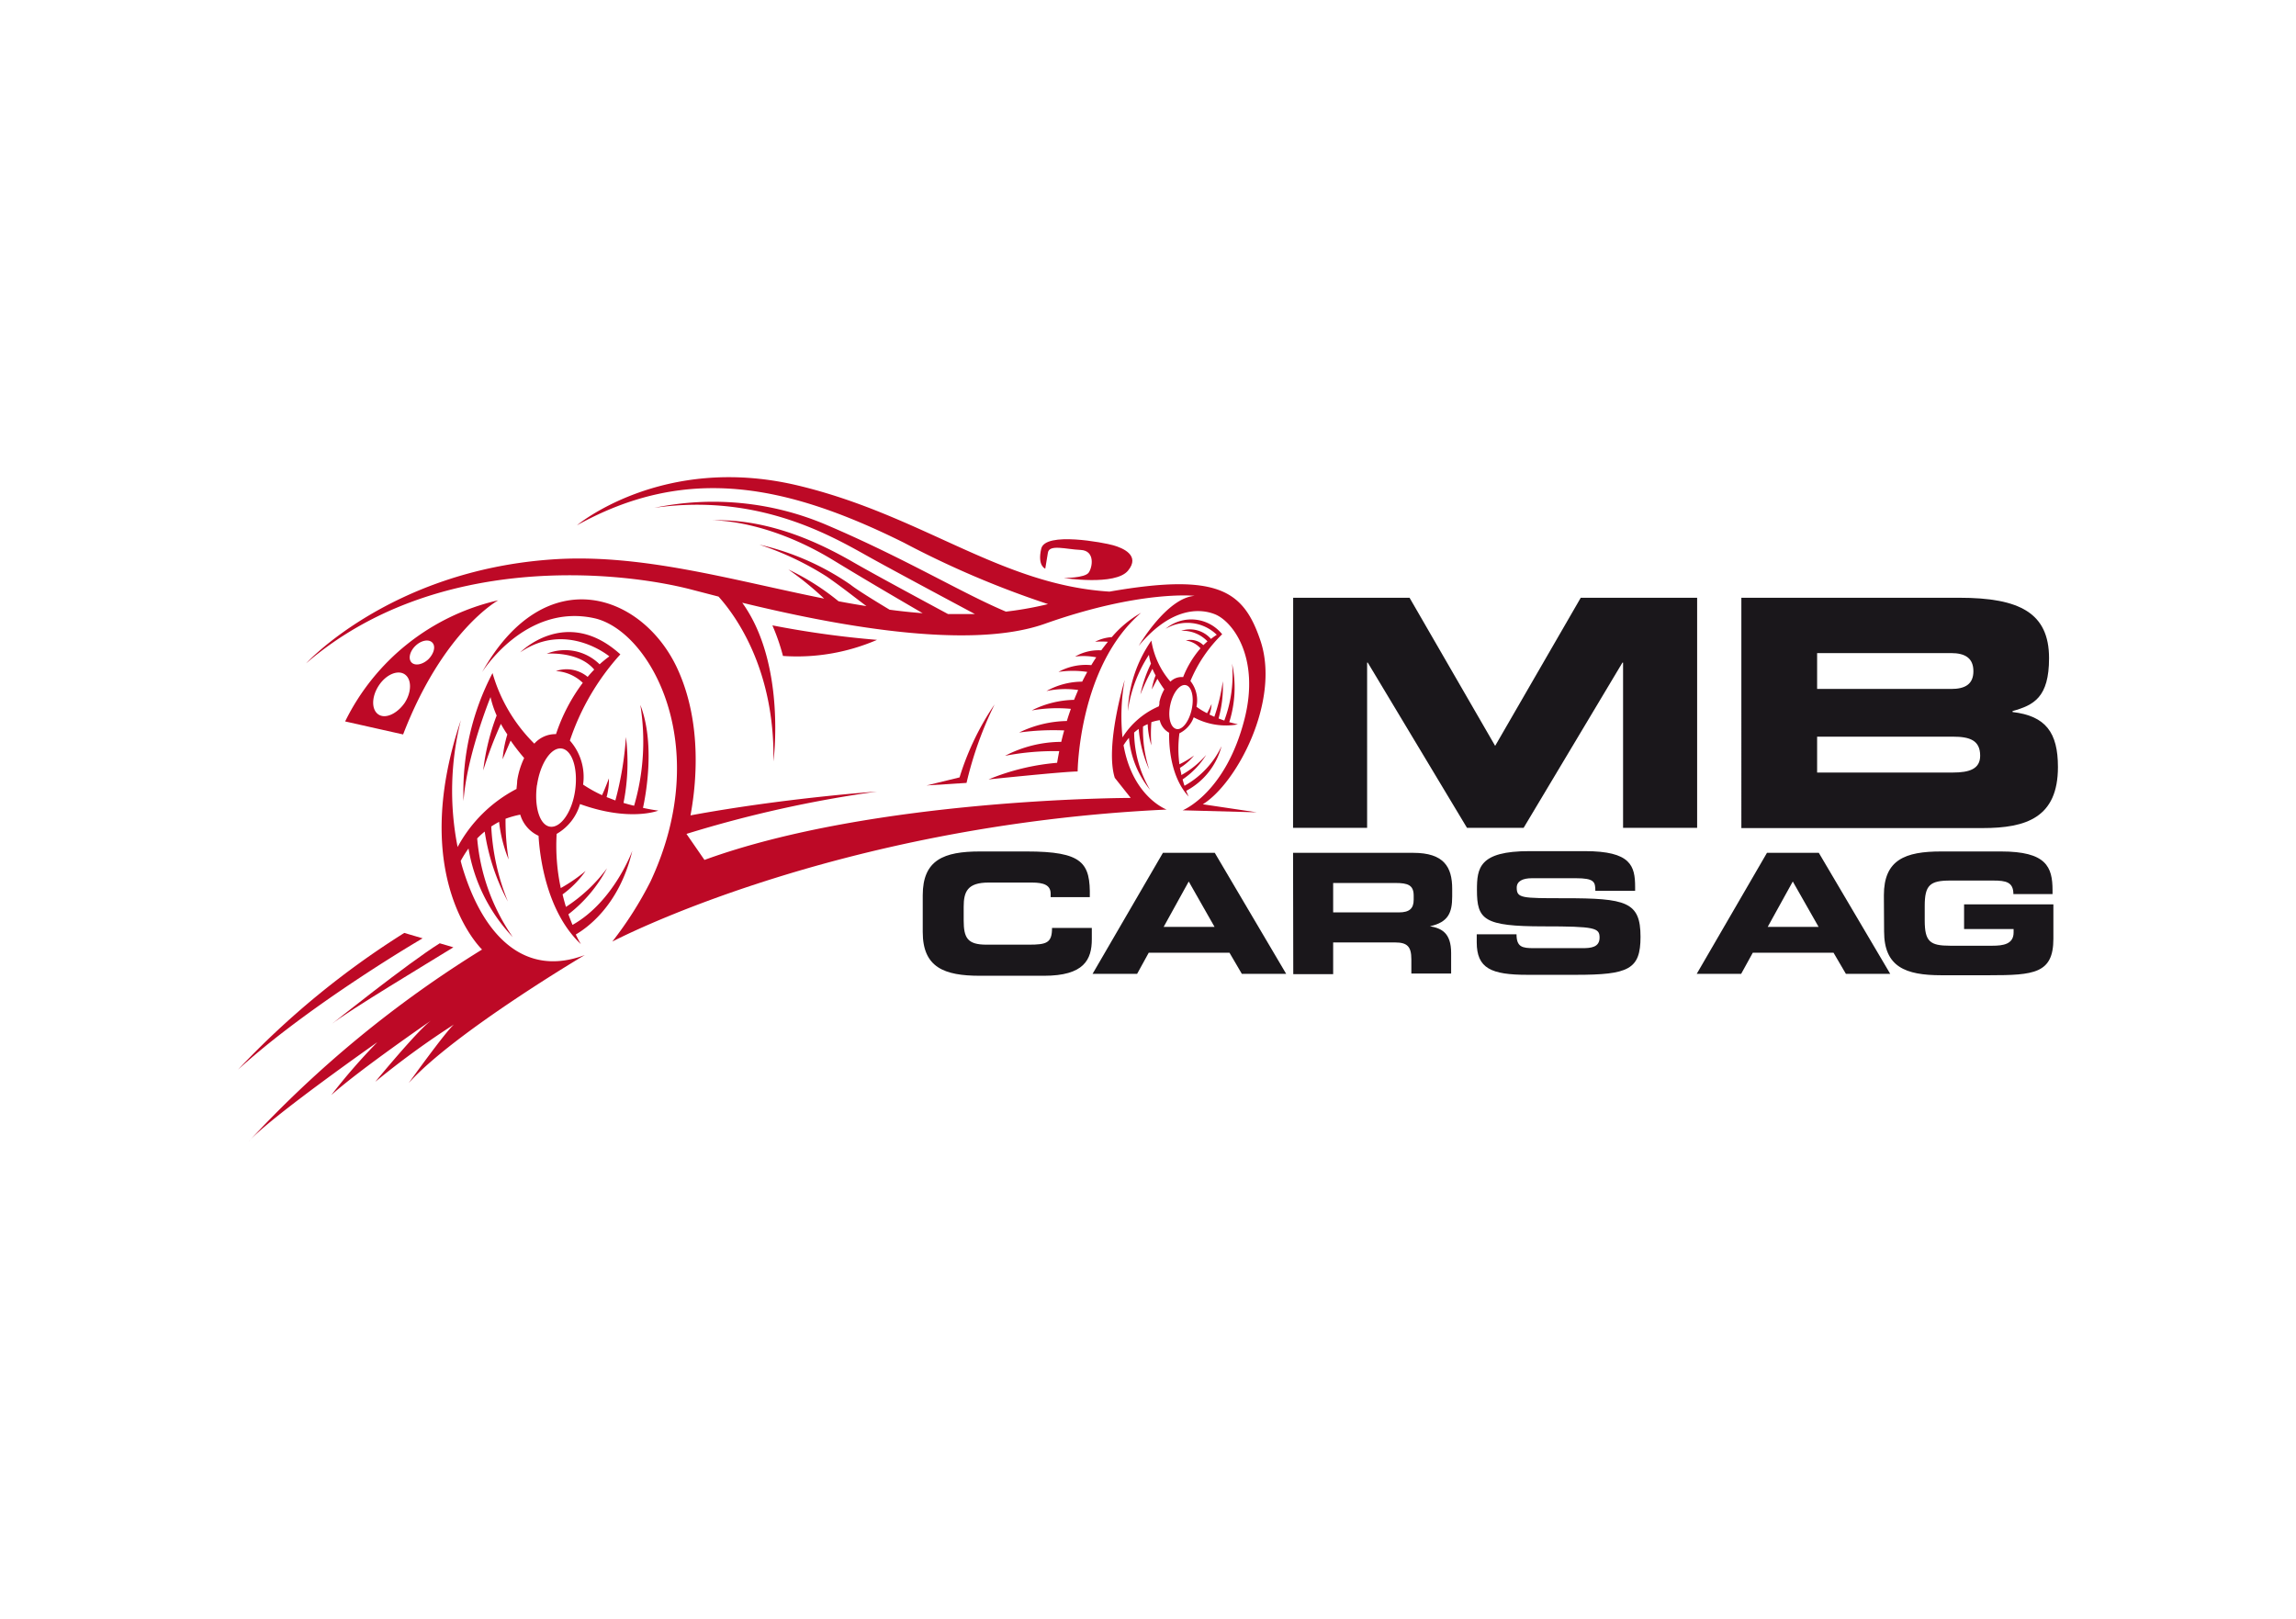 <svg id="Ebene_1" data-name="Ebene 1" xmlns="http://www.w3.org/2000/svg" viewBox="0 0 217 153"><defs><style>.cls-1{fill:#bd0926;}.cls-2{fill:#1a171b;}</style></defs><title>Zeichenfläche 22</title><path class="cls-1" d="M119.15,60.62c-1.6-4.81-4-6.49-14.29-4.7-10.36-.65-17.72-7.25-29.53-10.05-12.73-3-20.8,3.78-20.8,3.78,10.21-5.67,19.54-4,30.89,1.64A88.49,88.49,0,0,0,99.05,57.1l-.51.12a32.25,32.25,0,0,1-3.47.59c-4.16-1.75-9.47-5-16.87-8.16A27.3,27.3,0,0,0,61.84,48C72.06,46.53,79.15,51,82.55,52.87c2.43,1.34,7.1,3.84,9.59,5.17-.85,0-1.69,0-2.54,0-2.23-1.2-7.24-3.9-9.13-5C78,51.64,73,49,67.3,49.18c.61,0,5.38.07,11.47,3.78,3.86,2.35,6.73,4,8.43,5q-1.56-.12-3.12-.33c-1.3-.78-3.12-1.9-3.7-2.37a24.79,24.79,0,0,0-8.61-3.78,28.36,28.36,0,0,1,6.34,3c1.45,1,2.76,2.05,3.78,2.81-.88-.14-1.76-.29-2.64-.46a23.1,23.1,0,0,0-4.74-3,29.42,29.42,0,0,1,3.38,2.75c-8.74-1.75-17.4-4.33-25.88-3.69C36.88,54,28.93,62.7,28.93,62.7c12.3-10.59,29.7-8.7,36.32-7l2.66.69c1.71,1.9,5.33,7,5.19,15.58,0,0,1.24-9.2-2.95-15,8.22,2,21.24,4.58,28.57,2,9.08-3.22,14.19-2.65,14.19-2.65-2.65.19-5.29,4.73-5.29,4.73,2.83-3.4,5.48-3.66,7.18-3s4.28,4.08,2.84,9.84c-1.77,7.06-5.86,8.7-5.86,8.7l7,.19-5.1-.76C116.88,74.05,121,66.3,119.15,60.62Z"/><path class="cls-1" d="M73,59.11A19.33,19.33,0,0,1,74,62a19.05,19.05,0,0,0,8.89-1.52A90.62,90.62,0,0,1,73,59.11Z"/><path class="cls-1" d="M98.79,53.75s.12-.69.25-1.51,1.7-.32,3.09-.26,1.13,1.64.76,2.15-2.34.5-2.34.5,4.86.76,6.06-.69-.51-2.15-1.39-2.4-6.43-1.32-6.81.32S98.79,53.75,98.79,53.75Z"/><path class="cls-1" d="M42.85,89.54l-1.29-.38c-3,1.87-10.23,7.65-10.23,7.65C32.92,95.54,40.49,91,42.85,89.54Z"/><path class="cls-1" d="M38.21,88.18A79.85,79.85,0,0,0,22.5,101.1C28.32,95.8,37,90.42,39.94,88.69Z"/><path class="cls-1" d="M47.09,56.74A21.42,21.42,0,0,0,32.62,68.19l5.48,1.23C41.89,59.58,47.09,56.74,47.09,56.74Zm-8.84,9.69c-.69,1-1.79,1.55-2.47,1.11s-.68-1.65,0-2.71,1.79-1.54,2.46-1.1S38.93,65.38,38.25,66.43Zm2.23-4.11c-.55.51-1.26.64-1.59.29s-.16-1.06.39-1.58,1.26-.64,1.59-.28S41,61.8,40.48,62.32Z"/><path class="cls-1" d="M87.57,74.24,91.35,74A34.57,34.57,0,0,1,94,66.58a25.75,25.75,0,0,0-3.31,6.9Z"/><path class="cls-1" d="M93.43,73.67s7.19-.75,8.42-.75c0,0,.09-9.93,6-15a10.26,10.26,0,0,0-2.77,2.3,4,4,0,0,0-1.58.44,8.12,8.12,0,0,1,1.21,0q-.31.38-.63.81a4.44,4.44,0,0,0-2.47.59,6.22,6.22,0,0,1,2,.07c-.16.23-.31.48-.47.74a5.35,5.35,0,0,0-3.1.64,9.19,9.19,0,0,1,2.72,0c-.16.29-.32.6-.48.92a7,7,0,0,0-3.38.89,8.46,8.46,0,0,1,3-.1q-.19.45-.39.93a9.28,9.28,0,0,0-4,1,13.9,13.9,0,0,1,3.7-.15c-.13.37-.26.75-.38,1.15a10.71,10.71,0,0,0-4.51,1.09,23.8,23.8,0,0,1,4.26-.2c-.1.35-.19.71-.28,1.08a11.63,11.63,0,0,0-5.31,1.32,24.56,24.56,0,0,1,5.12-.44c-.07.36-.14.73-.2,1.1A21.74,21.74,0,0,0,93.43,73.67Z"/><path class="cls-1" d="M59.76,80.42s-1.75,4.81-5.65,7c-.13-.31-.26-.65-.39-1a13.3,13.3,0,0,0,3.65-4.35,15,15,0,0,1-3.88,3.65c-.11-.36-.22-.76-.32-1.18a9.36,9.36,0,0,0,2.18-2.22A15.26,15.26,0,0,1,53,83.94a19.14,19.14,0,0,1-.39-5.12A4.76,4.76,0,0,0,54.82,76c4.7,1.7,7.4.62,7.4.62-.51-.07-1-.16-1.45-.26.27-1.23,1.17-6.07-.25-9.73a21.69,21.69,0,0,1-.59,9.53c-.34-.08-.67-.17-1-.27a19.62,19.62,0,0,0,.23-6.23,31.08,31.08,0,0,1-1,6l-.83-.32a6.11,6.11,0,0,0,.22-1.77s-.37,1-.65,1.59a12.86,12.86,0,0,1-1.79-1A5.18,5.18,0,0,0,53.86,70a23,23,0,0,1,4.77-8.15c-5.11-4.63-9.46-.19-9.46-.19,4.35-3,8.42.38,8.42.38a11.52,11.52,0,0,0-.92.75,4.64,4.64,0,0,0-5-1s3-.28,4.49,1.5c-.22.23-.43.46-.62.69a3.1,3.1,0,0,0-3-.55,4,4,0,0,1,2.54,1.11,16.91,16.91,0,0,0-2.53,4.85,2.66,2.66,0,0,0-2.05.9,15.32,15.32,0,0,1-3.95-6.67,24.16,24.16,0,0,0-2.74,12.1c.28-4.25,2.55-9.83,2.55-9.83a9.35,9.35,0,0,0,.58,1.74,21.47,21.47,0,0,0-1.27,5.19,38.91,38.91,0,0,1,1.67-4.4,11.39,11.39,0,0,0,.61,1,11.28,11.28,0,0,0-.45,2.35L48.26,70a19.73,19.73,0,0,0,1.28,1.65,7.48,7.48,0,0,0-.66,2.16c0,.26-.05.51-.06.76a13.28,13.28,0,0,0-5.57,5.49,27.4,27.4,0,0,1,.31-12c-5.05,15,2,21.69,2,21.69a105.54,105.54,0,0,0-22.07,18.16c2-2.27,12.17-9.4,12.17-9.4a56.19,56.19,0,0,0-4.35,5c2.65-2.39,9.45-7.06,9.45-7.06-1.26.89-5.29,5.8-5.29,5.8a79.4,79.4,0,0,1,7.44-5.42c-.76.63-4.29,5.55-4.29,5.55,4.29-4.79,16.65-12.11,16.65-12.11-5.68,2.15-9.65-1.79-11.61-8.44l-.12-.45a10.33,10.33,0,0,1,.74-1.18,16,16,0,0,0,4.18,8.37,19.18,19.18,0,0,1-3.36-9.32,7.51,7.51,0,0,1,.71-.65A20.33,20.33,0,0,0,48,85.21a21.52,21.52,0,0,1-1.57-7.09c.23-.15.48-.3.74-.44a13.32,13.32,0,0,0,.9,3.56,23,23,0,0,1-.29-3.85A8.67,8.67,0,0,1,49.17,77a3.18,3.18,0,0,0,1.73,2c.1,1.81.7,7.14,4,10.24a9.9,9.9,0,0,1-.48-.91C55.28,87.82,58.5,85.74,59.76,80.42Zm-9-6.23c.29-2,1.32-3.58,2.32-3.44s1.56,1.9,1.28,3.94S53,78.27,52,78.14,50.47,76.23,50.75,74.19Z"/><path class="cls-1" d="M112.34,75.29s-.09-.19-.23-.54a6.69,6.69,0,0,0,3.34-4.22,8.39,8.39,0,0,1-3.5,3.74q-.09-.27-.18-.6A7.65,7.65,0,0,0,114,71.35a8.49,8.49,0,0,1-2.35,1.91c0-.21-.09-.44-.13-.68a5.2,5.2,0,0,0,1.33-1.17,8.8,8.8,0,0,1-1.38.83,11,11,0,0,1,0-2.93,2.69,2.69,0,0,0,1.35-1.51,6.4,6.4,0,0,0,4.17.67l-.81-.21a10.9,10.9,0,0,0,.27-5.53,12.35,12.35,0,0,1-.74,5.38l-.54-.2a11.25,11.25,0,0,0,.4-3.52,17.22,17.22,0,0,1-.8,3.36l-.46-.21a3.47,3.47,0,0,0,.2-1s-.25.57-.43.87a6.55,6.55,0,0,1-1-.61,2.92,2.92,0,0,0-.57-2.43,13.18,13.18,0,0,1,3-4.42,3.75,3.75,0,0,0-5.35-.51A4,4,0,0,1,115,60c-.19.12-.37.25-.55.39a2.64,2.64,0,0,0-2.81-.77,3.27,3.27,0,0,1,2.48,1l-.39.36a1.73,1.73,0,0,0-1.66-.44,2.27,2.27,0,0,1,1.39.74A9.41,9.41,0,0,0,111.82,64a1.49,1.49,0,0,0-1.2.43,7.78,7.78,0,0,1-1.8-3.88,12.42,12.42,0,0,0-2.23,6.67,13,13,0,0,1,2-5.33,3.85,3.85,0,0,0,.19.83,12.62,12.62,0,0,0-1,2.93,21.77,21.77,0,0,1,1.14-2.43,5.09,5.09,0,0,0,.3.62,6.32,6.32,0,0,0-.36,1.32l.53-1a10.71,10.71,0,0,0,.65,1,4.1,4.1,0,0,0-.46,1.19c0,.14,0,.28-.07.42a7.57,7.57,0,0,0-3.42,2.93,19.15,19.15,0,0,1,.21-5.44s-1.89,6.24-.94,9.26l1.51,1.9s-24.21,0-40.29,5.86l-1.7-2.46v0a113.49,113.49,0,0,1,18-4s-8.69.6-17.62,2.25c.53-2.83,1.14-8.57-1.17-13.72-3.21-7.19-12.48-10.59-18.53.19,0,0,4.06-6.53,10.59-5.11,5.27,1.15,11.35,12,5.34,24.87A34.5,34.5,0,0,1,57.87,89s20.81-11,52.39-12.48c0,0-3.2-1.17-4.07-6.08a5.46,5.46,0,0,1,.51-.7,9.07,9.07,0,0,0,2,4.92,10.86,10.86,0,0,1-1.51-5.42,5,5,0,0,1,.43-.34,11.53,11.53,0,0,0,1,3.85,12.17,12.17,0,0,1-.59-4.08,3,3,0,0,1,.44-.22,7.68,7.68,0,0,0,.35,2,13.58,13.58,0,0,1,0-2.19,4.35,4.35,0,0,1,.79-.19,1.79,1.79,0,0,0,.89,1.19C110.47,70.33,110.58,73.38,112.34,75.29Zm-.27-10.53c.56.12.81,1.14.56,2.29s-.9,2-1.46,1.85-.81-1.14-.56-2.29S111.51,64.64,112.07,64.76Z"/><path class="cls-2" d="M87.21,84.62c0-3.35,2-4.14,5.41-4.14H97c5.36,0,6.06,1.08,6,4.32H99.3v-.32c0-.82-.65-1.06-1.77-1.06h-4.1c-2,0-2.35.87-2.35,2.29V87c0,1.66.37,2.29,2.15,2.29h4c1.69,0,2.2-.16,2.2-1.58h3.76v1.07c0,1.93-.74,3.45-4.52,3.45H92.62c-3.39,0-5.41-.79-5.41-4.14Z"/><path class="cls-2" d="M109.91,80.61h4.9l6.75,11.44h-4.19l-1.17-2h-7.63l-1.1,2h-4.21Zm.07,7h4.81l-2.44-4.29Z"/><path class="cls-2" d="M122.21,80.61h11.36c2.9,0,3.68,1.34,3.68,3.4v.72c0,1.54-.37,2.44-2.1,2.82v0c1.12.19,2,.65,2,2.53v1.94h-3.76V90.68c0-1.21-.38-1.6-1.55-1.6H126v3h-3.77ZM126,86.24h6.22c1,0,1.39-.38,1.39-1.2v-.38c0-1-.54-1.2-1.73-1.2H126Z"/><path class="cls-2" d="M139.57,88.31h3.76c0,1.21.55,1.31,1.63,1.31h4.61c.8,0,1.61-.08,1.61-1s-.44-1.06-5.29-1.06c-5.66,0-6.3-.63-6.3-3.44,0-2.07.2-3.67,4.95-3.67h5.25c4.34,0,4.75,1.38,4.75,3.39v.36h-3.76c0-.84-.1-1.19-1.83-1.19h-4.17c-.85,0-1.43.27-1.43.89,0,1,.46,1,4.49,1,5.85,0,7.21.32,7.21,3.65,0,3.08-1.12,3.59-6.12,3.59h-4.56c-3.43,0-4.8-.6-4.8-3.08Z"/><path class="cls-2" d="M167,80.61h4.9l6.75,11.44h-4.19l-1.17-2h-7.63l-1.1,2h-4.2Zm.07,7h4.81l-2.44-4.29Z"/><path class="cls-2" d="M178.05,84.62c0-3.35,2-4.14,5.41-4.14h5.66c4.27,0,4.87,1.44,4.87,3.67v.36h-3.7c0-1.13-.69-1.28-1.9-1.28h-4.08c-1.9,0-2.4.43-2.4,2.39V87c0,2,.5,2.39,2.4,2.39h4c1,0,2-.14,2-1.25v-.33h-4.68V85.48h8.44v3.25c0,3.29-1.83,3.45-6.07,3.45h-4.52c-3.39,0-5.41-.79-5.41-4.14Z"/><path class="cls-2" d="M122.22,56.5h11l8.09,14,8.09-14h11V78.25h-7V62.63h-.06L144,78.25h-5.35l-9.38-15.62h-.06V78.25h-7Z"/><path class="cls-2" d="M164.58,56.5h20.6c5.71,0,8.48,1.44,8.48,5.71,0,3.72-1.45,4.44-3.45,5v.09c3.13.37,4.29,1.93,4.29,5.2,0,4.78-3,5.77-7.12,5.77h-22.8Zm7.16,8.62h12.67c1.32,0,2.1-.45,2.1-1.68s-.78-1.71-2.1-1.71H171.74Zm0,7.9h12.83c1.55,0,2.58-.33,2.58-1.59,0-1.47-1-1.8-2.58-1.8H171.74Z"/></svg>